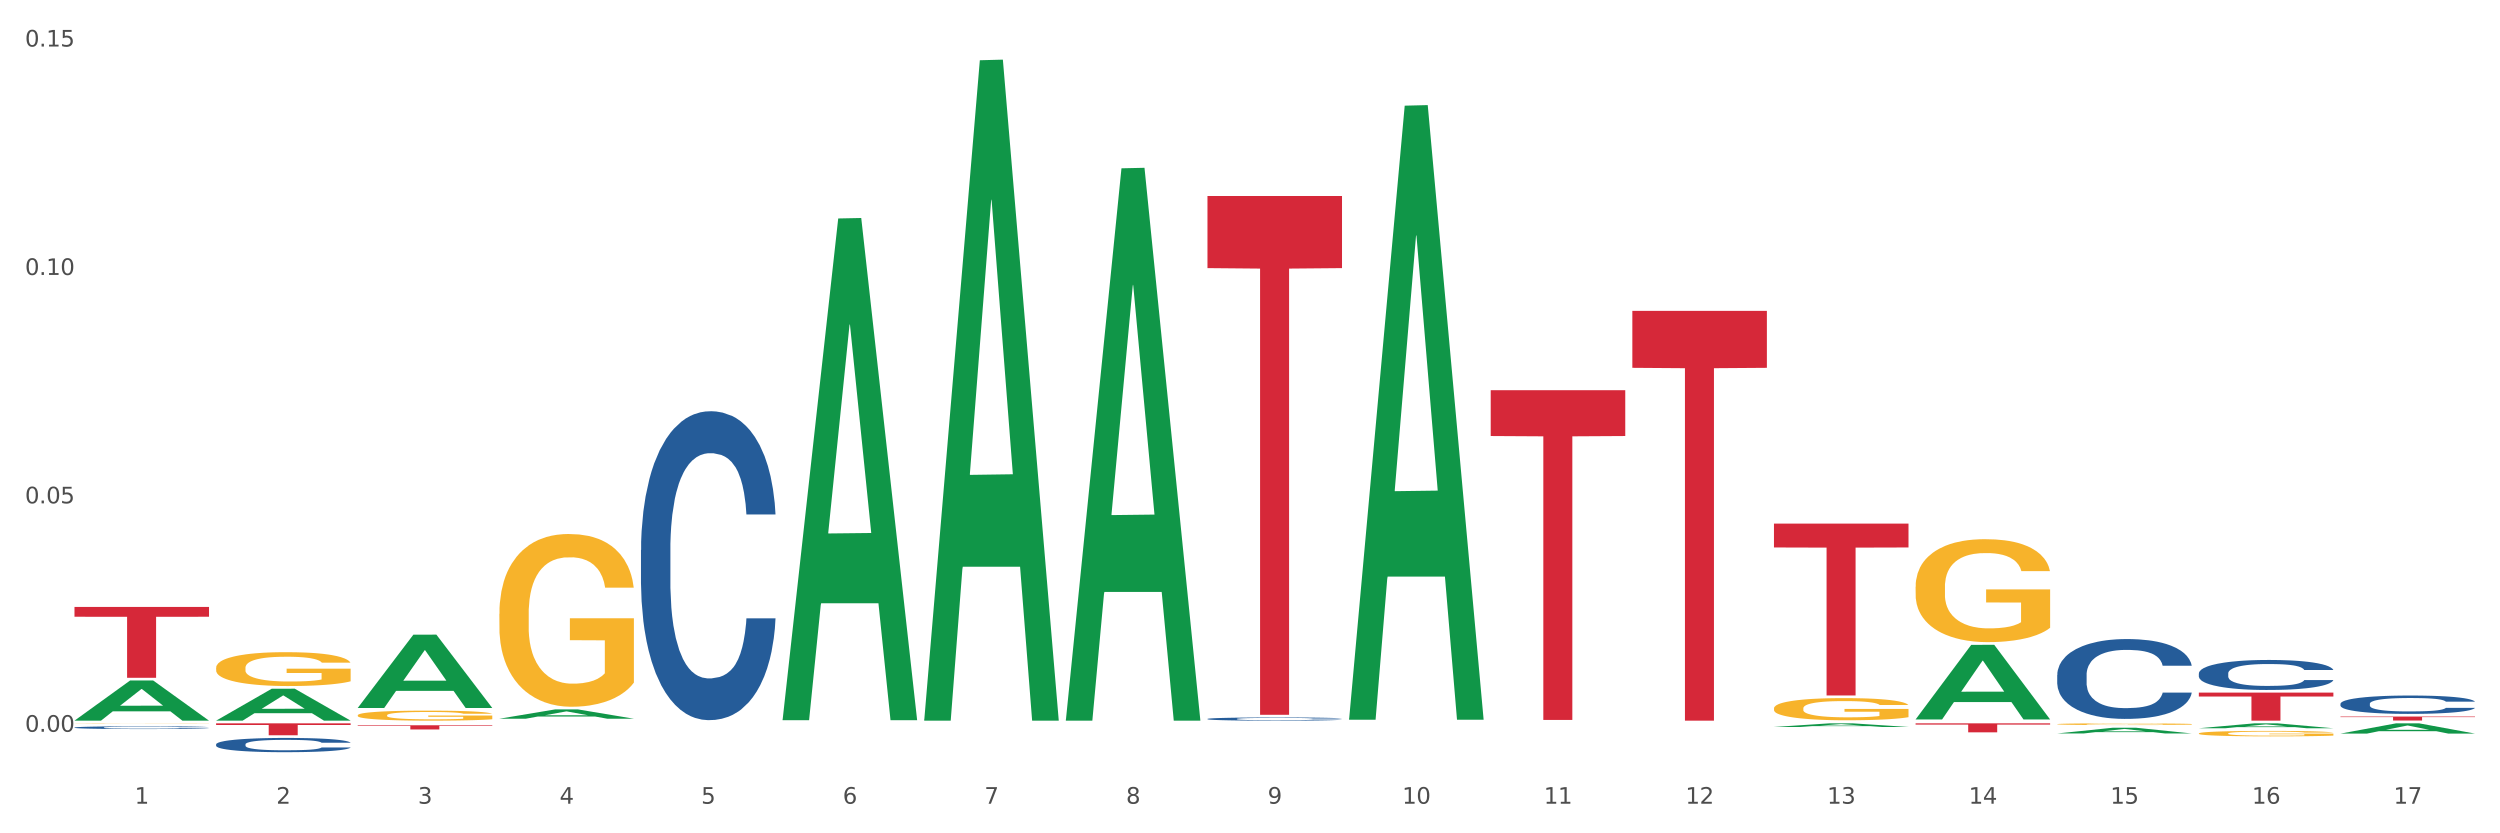<?xml version="1.0" encoding="utf-8" standalone="no"?>
<!DOCTYPE svg PUBLIC "-//W3C//DTD SVG 1.1//EN"
  "http://www.w3.org/Graphics/SVG/1.1/DTD/svg11.dtd">
<svg xmlns:xlink="http://www.w3.org/1999/xlink" width="1080pt" height="360pt" viewBox="0 0 1080 360" xmlns="http://www.w3.org/2000/svg" version="1.1">
 <rect x="0" y="0" width="1080" height="360" fill="#333333" stroke="none"/>
 <defs>
  <style type="text/css">*{stroke-linejoin: round; stroke-linecap: butt}</style>
 </defs>
 <g id="figure_1">
  <g id="patch_1">
   <path d="M 0 360 
L 1080 360 
L 1080 0 
L 0 0 
z
" style="fill: #ffffff; stroke: #ffffff; stroke-linejoin: miter"/>
  </g>
  <g id="axes_1">
   <g id="matplotlib.axis_1">
    <g id="xtick_1">
     <g id="text_1">
      <!-- 1 -->
      <g style="fill: #4d4d4d" transform="translate(58.182 347.204) scale(0.096 -0.096)">
       <defs>
        <path id="DejaVuSans-31" d="M 794 531 
L 1825 531 
L 1825 4091 
L 703 3866 
L 703 4441 
L 1819 4666 
L 2450 4666 
L 2450 531 
L 3481 531 
L 3481 0 
L 794 0 
L 794 531 
z
" transform="scale(0.016)"/>
       </defs>
       <use xlink:href="#DejaVuSans-31"/>
      </g>
     </g>
    </g>
    <g id="xtick_2">
     <g id="text_2">
      <!-- 2 -->
      <g style="fill: #4d4d4d" transform="translate(119.364 347.204) scale(0.096 -0.096)">
       <defs>
        <path id="DejaVuSans-32" d="M 1228 531 
L 3431 531 
L 3431 0 
L 469 0 
L 469 531 
Q 828 903 1448 1529 
Q 2069 2156 2228 2338 
Q 2531 2678 2651 2914 
Q 2772 3150 2772 3378 
Q 2772 3750 2511 3984 
Q 2250 4219 1831 4219 
Q 1534 4219 1204 4116 
Q 875 4013 500 3803 
L 500 4441 
Q 881 4594 1212 4672 
Q 1544 4750 1819 4750 
Q 2544 4750 2975 4387 
Q 3406 4025 3406 3419 
Q 3406 3131 3298 2873 
Q 3191 2616 2906 2266 
Q 2828 2175 2409 1742 
Q 1991 1309 1228 531 
z
" transform="scale(0.016)"/>
       </defs>
       <use xlink:href="#DejaVuSans-32"/>
      </g>
     </g>
    </g>
    <g id="xtick_3">
     <g id="text_3">
      <!-- 3 -->
      <g style="fill: #4d4d4d" transform="translate(180.545 347.204) scale(0.096 -0.096)">
       <defs>
        <path id="DejaVuSans-33" d="M 2597 2516 
Q 3050 2419 3304 2112 
Q 3559 1806 3559 1356 
Q 3559 666 3084 287 
Q 2609 -91 1734 -91 
Q 1441 -91 1130 -33 
Q 819 25 488 141 
L 488 750 
Q 750 597 1062 519 
Q 1375 441 1716 441 
Q 2309 441 2620 675 
Q 2931 909 2931 1356 
Q 2931 1769 2642 2001 
Q 2353 2234 1838 2234 
L 1294 2234 
L 1294 2753 
L 1863 2753 
Q 2328 2753 2575 2939 
Q 2822 3125 2822 3475 
Q 2822 3834 2567 4026 
Q 2313 4219 1838 4219 
Q 1578 4219 1281 4162 
Q 984 4106 628 3988 
L 628 4550 
Q 988 4650 1302 4700 
Q 1616 4750 1894 4750 
Q 2613 4750 3031 4423 
Q 3450 4097 3450 3541 
Q 3450 3153 3228 2886 
Q 3006 2619 2597 2516 
z
" transform="scale(0.016)"/>
       </defs>
       <use xlink:href="#DejaVuSans-33"/>
      </g>
     </g>
    </g>
    <g id="xtick_4">
     <g id="text_4">
      <!-- 4 -->
      <g style="fill: #4d4d4d" transform="translate(241.726 347.204) scale(0.096 -0.096)">
       <defs>
        <path id="DejaVuSans-34" d="M 2419 4116 
L 825 1625 
L 2419 1625 
L 2419 4116 
z
M 2253 4666 
L 3047 4666 
L 3047 1625 
L 3713 1625 
L 3713 1100 
L 3047 1100 
L 3047 0 
L 2419 0 
L 2419 1100 
L 313 1100 
L 313 1709 
L 2253 4666 
z
" transform="scale(0.016)"/>
       </defs>
       <use xlink:href="#DejaVuSans-34"/>
      </g>
     </g>
    </g>
    <g id="xtick_5">
     <g id="text_5">
      <!-- 5 -->
      <g style="fill: #4d4d4d" transform="translate(302.908 347.204) scale(0.096 -0.096)">
       <defs>
        <path id="DejaVuSans-35" d="M 691 4666 
L 3169 4666 
L 3169 4134 
L 1269 4134 
L 1269 2991 
Q 1406 3038 1543 3061 
Q 1681 3084 1819 3084 
Q 2600 3084 3056 2656 
Q 3513 2228 3513 1497 
Q 3513 744 3044 326 
Q 2575 -91 1722 -91 
Q 1428 -91 1123 -41 
Q 819 9 494 109 
L 494 744 
Q 775 591 1075 516 
Q 1375 441 1709 441 
Q 2250 441 2565 725 
Q 2881 1009 2881 1497 
Q 2881 1984 2565 2268 
Q 2250 2553 1709 2553 
Q 1456 2553 1204 2497 
Q 953 2441 691 2322 
L 691 4666 
z
" transform="scale(0.016)"/>
       </defs>
       <use xlink:href="#DejaVuSans-35"/>
      </g>
     </g>
    </g>
    <g id="xtick_6">
     <g id="text_6">
      <!-- 6 -->
      <g style="fill: #4d4d4d" transform="translate(364.089 347.204) scale(0.096 -0.096)">
       <defs>
        <path id="DejaVuSans-36" d="M 2113 2584 
Q 1688 2584 1439 2293 
Q 1191 2003 1191 1497 
Q 1191 994 1439 701 
Q 1688 409 2113 409 
Q 2538 409 2786 701 
Q 3034 994 3034 1497 
Q 3034 2003 2786 2293 
Q 2538 2584 2113 2584 
z
M 3366 4563 
L 3366 3988 
Q 3128 4100 2886 4159 
Q 2644 4219 2406 4219 
Q 1781 4219 1451 3797 
Q 1122 3375 1075 2522 
Q 1259 2794 1537 2939 
Q 1816 3084 2150 3084 
Q 2853 3084 3261 2657 
Q 3669 2231 3669 1497 
Q 3669 778 3244 343 
Q 2819 -91 2113 -91 
Q 1303 -91 875 529 
Q 447 1150 447 2328 
Q 447 3434 972 4092 
Q 1497 4750 2381 4750 
Q 2619 4750 2861 4703 
Q 3103 4656 3366 4563 
z
" transform="scale(0.016)"/>
       </defs>
       <use xlink:href="#DejaVuSans-36"/>
      </g>
     </g>
    </g>
    <g id="xtick_7">
     <g id="text_7">
      <!-- 7 -->
      <g style="fill: #4d4d4d" transform="translate(425.271 347.204) scale(0.096 -0.096)">
       <defs>
        <path id="DejaVuSans-37" d="M 525 4666 
L 3525 4666 
L 3525 4397 
L 1831 0 
L 1172 0 
L 2766 4134 
L 525 4134 
L 525 4666 
z
" transform="scale(0.016)"/>
       </defs>
       <use xlink:href="#DejaVuSans-37"/>
      </g>
     </g>
    </g>
    <g id="xtick_8">
     <g id="text_8">
      <!-- 8 -->
      <g style="fill: #4d4d4d" transform="translate(486.452 347.204) scale(0.096 -0.096)">
       <defs>
        <path id="DejaVuSans-38" d="M 2034 2216 
Q 1584 2216 1326 1975 
Q 1069 1734 1069 1313 
Q 1069 891 1326 650 
Q 1584 409 2034 409 
Q 2484 409 2743 651 
Q 3003 894 3003 1313 
Q 3003 1734 2745 1975 
Q 2488 2216 2034 2216 
z
M 1403 2484 
Q 997 2584 770 2862 
Q 544 3141 544 3541 
Q 544 4100 942 4425 
Q 1341 4750 2034 4750 
Q 2731 4750 3128 4425 
Q 3525 4100 3525 3541 
Q 3525 3141 3298 2862 
Q 3072 2584 2669 2484 
Q 3125 2378 3379 2068 
Q 3634 1759 3634 1313 
Q 3634 634 3220 271 
Q 2806 -91 2034 -91 
Q 1263 -91 848 271 
Q 434 634 434 1313 
Q 434 1759 690 2068 
Q 947 2378 1403 2484 
z
M 1172 3481 
Q 1172 3119 1398 2916 
Q 1625 2713 2034 2713 
Q 2441 2713 2670 2916 
Q 2900 3119 2900 3481 
Q 2900 3844 2670 4047 
Q 2441 4250 2034 4250 
Q 1625 4250 1398 4047 
Q 1172 3844 1172 3481 
z
" transform="scale(0.016)"/>
       </defs>
       <use xlink:href="#DejaVuSans-38"/>
      </g>
     </g>
    </g>
    <g id="xtick_9">
     <g id="text_9">
      <!-- 9 -->
      <g style="fill: #4d4d4d" transform="translate(547.634 347.204) scale(0.096 -0.096)">
       <defs>
        <path id="DejaVuSans-39" d="M 703 97 
L 703 672 
Q 941 559 1184 500 
Q 1428 441 1663 441 
Q 2288 441 2617 861 
Q 2947 1281 2994 2138 
Q 2813 1869 2534 1725 
Q 2256 1581 1919 1581 
Q 1219 1581 811 2004 
Q 403 2428 403 3163 
Q 403 3881 828 4315 
Q 1253 4750 1959 4750 
Q 2769 4750 3195 4129 
Q 3622 3509 3622 2328 
Q 3622 1225 3098 567 
Q 2575 -91 1691 -91 
Q 1453 -91 1209 -44 
Q 966 3 703 97 
z
M 1959 2075 
Q 2384 2075 2632 2365 
Q 2881 2656 2881 3163 
Q 2881 3666 2632 3958 
Q 2384 4250 1959 4250 
Q 1534 4250 1286 3958 
Q 1038 3666 1038 3163 
Q 1038 2656 1286 2365 
Q 1534 2075 1959 2075 
z
" transform="scale(0.016)"/>
       </defs>
       <use xlink:href="#DejaVuSans-39"/>
      </g>
     </g>
    </g>
    <g id="xtick_10">
     <g id="text_10">
      <!-- 10 -->
      <g style="fill: #4d4d4d" transform="translate(605.761 347.204) scale(0.096 -0.096)">
       <defs>
        <path id="DejaVuSans-30" d="M 2034 4250 
Q 1547 4250 1301 3770 
Q 1056 3291 1056 2328 
Q 1056 1369 1301 889 
Q 1547 409 2034 409 
Q 2525 409 2770 889 
Q 3016 1369 3016 2328 
Q 3016 3291 2770 3770 
Q 2525 4250 2034 4250 
z
M 2034 4750 
Q 2819 4750 3233 4129 
Q 3647 3509 3647 2328 
Q 3647 1150 3233 529 
Q 2819 -91 2034 -91 
Q 1250 -91 836 529 
Q 422 1150 422 2328 
Q 422 3509 836 4129 
Q 1250 4750 2034 4750 
z
" transform="scale(0.016)"/>
       </defs>
       <use xlink:href="#DejaVuSans-31"/>
       <use xlink:href="#DejaVuSans-30" transform="translate(63.623 0)"/>
      </g>
     </g>
    </g>
    <g id="xtick_11">
     <g id="text_11">
      <!-- 11 -->
      <g style="fill: #4d4d4d" transform="translate(666.942 347.204) scale(0.096 -0.096)">
       <use xlink:href="#DejaVuSans-31"/>
       <use xlink:href="#DejaVuSans-31" transform="translate(63.623 0)"/>
      </g>
     </g>
    </g>
    <g id="xtick_12">
     <g id="text_12">
      <!-- 12 -->
      <g style="fill: #4d4d4d" transform="translate(728.124 347.204) scale(0.096 -0.096)">
       <use xlink:href="#DejaVuSans-31"/>
       <use xlink:href="#DejaVuSans-32" transform="translate(63.623 0)"/>
      </g>
     </g>
    </g>
    <g id="xtick_13">
     <g id="text_13">
      <!-- 13 -->
      <g style="fill: #4d4d4d" transform="translate(789.305 347.204) scale(0.096 -0.096)">
       <use xlink:href="#DejaVuSans-31"/>
       <use xlink:href="#DejaVuSans-33" transform="translate(63.623 0)"/>
      </g>
     </g>
    </g>
    <g id="xtick_14">
     <g id="text_14">
      <!-- 14 -->
      <g style="fill: #4d4d4d" transform="translate(850.487 347.204) scale(0.096 -0.096)">
       <use xlink:href="#DejaVuSans-31"/>
       <use xlink:href="#DejaVuSans-34" transform="translate(63.623 0)"/>
      </g>
     </g>
    </g>
    <g id="xtick_15">
     <g id="text_15">
      <!-- 15 -->
      <g style="fill: #4d4d4d" transform="translate(911.668 347.204) scale(0.096 -0.096)">
       <use xlink:href="#DejaVuSans-31"/>
       <use xlink:href="#DejaVuSans-35" transform="translate(63.623 0)"/>
      </g>
     </g>
    </g>
    <g id="xtick_16">
     <g id="text_16">
      <!-- 16 -->
      <g style="fill: #4d4d4d" transform="translate(972.849 347.204) scale(0.096 -0.096)">
       <use xlink:href="#DejaVuSans-31"/>
       <use xlink:href="#DejaVuSans-36" transform="translate(63.623 0)"/>
      </g>
     </g>
    </g>
    <g id="xtick_17">
     <g id="text_17">
      <!-- 17 -->
      <g style="fill: #4d4d4d" transform="translate(1034.031 347.204) scale(0.096 -0.096)">
       <use xlink:href="#DejaVuSans-31"/>
       <use xlink:href="#DejaVuSans-37" transform="translate(63.623 0)"/>
      </g>
     </g>
    </g>
    <g id="xtick_18"/>
    <g id="xtick_19"/>
    <g id="xtick_20"/>
    <g id="xtick_21"/>
    <g id="xtick_22"/>
    <g id="xtick_23"/>
    <g id="xtick_24"/>
    <g id="xtick_25"/>
    <g id="xtick_26"/>
    <g id="xtick_27"/>
    <g id="xtick_28"/>
    <g id="xtick_29"/>
    <g id="xtick_30"/>
    <g id="xtick_31"/>
    <g id="xtick_32"/>
    <g id="xtick_33"/>
   </g>
   <g id="matplotlib.axis_2">
    <g id="ytick_1">
     <g id="text_18">
      <!-- 0.00 -->
      <g style="fill: #4d4d4d" transform="translate(10.8 316.125) scale(0.096 -0.096)">
       <defs>
        <path id="DejaVuSans-2e" d="M 684 794 
L 1344 794 
L 1344 0 
L 684 0 
L 684 794 
z
" transform="scale(0.016)"/>
       </defs>
       <use xlink:href="#DejaVuSans-30"/>
       <use xlink:href="#DejaVuSans-2e" transform="translate(63.623 0)"/>
       <use xlink:href="#DejaVuSans-30" transform="translate(95.41 0)"/>
       <use xlink:href="#DejaVuSans-30" transform="translate(159.033 0)"/>
      </g>
     </g>
    </g>
    <g id="ytick_2">
     <g id="text_19">
      <!-- 0.05 -->
      <g style="fill: #4d4d4d" transform="translate(10.8 217.453) scale(0.096 -0.096)">
       <use xlink:href="#DejaVuSans-30"/>
       <use xlink:href="#DejaVuSans-2e" transform="translate(63.623 0)"/>
       <use xlink:href="#DejaVuSans-30" transform="translate(95.41 0)"/>
       <use xlink:href="#DejaVuSans-35" transform="translate(159.033 0)"/>
      </g>
     </g>
    </g>
    <g id="ytick_3">
     <g id="text_20">
      <!-- 0.10 -->
      <g style="fill: #4d4d4d" transform="translate(10.8 118.782) scale(0.096 -0.096)">
       <use xlink:href="#DejaVuSans-30"/>
       <use xlink:href="#DejaVuSans-2e" transform="translate(63.623 0)"/>
       <use xlink:href="#DejaVuSans-31" transform="translate(95.41 0)"/>
       <use xlink:href="#DejaVuSans-30" transform="translate(159.033 0)"/>
      </g>
     </g>
    </g>
    <g id="ytick_4">
     <g id="text_21">
      <!-- 0.15 -->
      <g style="fill: #4d4d4d" transform="translate(10.8 20.11) scale(0.096 -0.096)">
       <use xlink:href="#DejaVuSans-30"/>
       <use xlink:href="#DejaVuSans-2e" transform="translate(63.623 0)"/>
       <use xlink:href="#DejaVuSans-31" transform="translate(95.41 0)"/>
       <use xlink:href="#DejaVuSans-35" transform="translate(159.033 0)"/>
      </g>
     </g>
    </g>
    <g id="ytick_5"/>
    <g id="ytick_6"/>
    <g id="ytick_7"/>
   </g>
   <g id="PolyCollection_1">
    <path d="M 32.175 311.298 
L 32.235 311.282 
L 56.203 293.971 
L 66.15 293.954 
L 90.297 311.331 
L 78.793 311.331 
L 73.58 307.284 
L 48.833 307.284 
L 48.653 307.35 
L 43.62 311.331 
L 32.175 311.331 
L 32.175 311.298 
L 51.949 304.87 
L 70.464 304.853 
L 61.296 297.658 
L 61.176 297.625 
L 61.056 297.674 
L 51.889 304.853 
L 51.949 304.87 
L 32.175 311.298 
z
" clip-path="url(#pf893e1f2df)" style="fill: #109648"/>
    <path d="M 215.719 310.478 
L 215.779 310.474 
L 239.747 306.473 
L 249.694 306.469 
L 273.842 310.485 
L 262.337 310.485 
L 257.124 309.55 
L 232.377 309.55 
L 232.197 309.565 
L 227.164 310.485 
L 215.719 310.485 
L 215.719 310.478 
L 235.493 308.992 
L 254.008 308.988 
L 244.84 307.325 
L 244.72 307.318 
L 244.601 307.329 
L 235.433 308.988 
L 235.493 308.992 
L 215.719 310.478 
z
" clip-path="url(#pf893e1f2df)" style="fill: #109648"/>
    <path d="M 399.263 310.795 
L 399.323 310.526 
L 423.291 26.028 
L 433.238 25.759 
L 457.386 311.331 
L 445.881 311.331 
L 440.668 244.832 
L 415.921 244.832 
L 415.741 245.904 
L 410.708 311.331 
L 399.263 311.331 
L 399.263 310.795 
L 419.037 205.147 
L 437.552 204.878 
L 428.385 86.628 
L 428.265 86.091 
L 428.145 86.896 
L 418.977 204.878 
L 419.037 205.147 
L 399.263 310.795 
z
" clip-path="url(#pf893e1f2df)" style="fill: #109648"/>
    <path d="M 338.082 310.718 
L 338.142 310.515 
L 362.11 94.376 
L 372.057 94.173 
L 396.204 311.126 
L 384.7 311.126 
L 379.487 260.605 
L 354.74 260.605 
L 354.56 261.42 
L 349.527 311.126 
L 338.082 311.126 
L 338.082 310.718 
L 357.856 230.456 
L 376.371 230.252 
L 367.203 140.415 
L 367.083 140.008 
L 366.963 140.619 
L 357.796 230.252 
L 357.856 230.456 
L 338.082 310.718 
z
" clip-path="url(#pf893e1f2df)" style="fill: #109648"/>
    <path d="M 460.445 310.882 
L 460.505 310.658 
L 484.473 72.71 
L 494.42 72.485 
L 518.567 311.331 
L 507.063 311.331 
L 501.85 255.712 
L 477.103 255.712 
L 476.923 256.609 
L 471.89 311.331 
L 460.445 311.331 
L 460.445 310.882 
L 480.218 222.521 
L 498.734 222.296 
L 489.566 123.394 
L 489.446 122.946 
L 489.326 123.619 
L 480.159 222.296 
L 480.218 222.521 
L 460.445 310.882 
z
" clip-path="url(#pf893e1f2df)" style="fill: #109648"/>
    <path d="M 582.808 310.419 
L 582.868 310.169 
L 606.836 45.65 
L 616.782 45.4 
L 640.93 310.917 
L 629.425 310.917 
L 624.212 249.088 
L 599.465 249.088 
L 599.286 250.085 
L 594.252 310.917 
L 582.808 310.917 
L 582.808 310.419 
L 602.581 212.19 
L 621.097 211.941 
L 611.929 101.994 
L 611.809 101.496 
L 611.689 102.243 
L 602.521 211.941 
L 602.581 212.19 
L 582.808 310.419 
z
" clip-path="url(#pf893e1f2df)" style="fill: #109648"/>
    <path d="M 827.533 310.753 
L 827.593 310.723 
L 851.561 278.582 
L 861.508 278.552 
L 885.656 310.814 
L 874.151 310.814 
L 868.938 303.301 
L 844.191 303.301 
L 844.011 303.422 
L 838.978 310.814 
L 827.533 310.814 
L 827.533 310.753 
L 847.307 298.818 
L 865.822 298.788 
L 856.654 285.428 
L 856.535 285.368 
L 856.415 285.459 
L 847.247 298.788 
L 847.307 298.818 
L 827.533 310.753 
z
" clip-path="url(#pf893e1f2df)" style="fill: #109648"/>
    <path d="M 766.352 314.049 
L 766.412 314.048 
L 790.38 312.479 
L 800.327 312.478 
L 824.474 314.052 
L 812.97 314.052 
L 807.757 313.686 
L 783.01 313.686 
L 782.83 313.692 
L 777.797 314.052 
L 766.352 314.052 
L 766.352 314.049 
L 786.126 313.467 
L 804.641 313.465 
L 795.473 312.813 
L 795.353 312.81 
L 795.233 312.815 
L 786.066 313.465 
L 786.126 313.467 
L 766.352 314.049 
z
" clip-path="url(#pf893e1f2df)" style="fill: #109648"/>
    <path d="M 888.715 316.853 
L 888.775 316.851 
L 912.743 314.38 
L 922.689 314.377 
L 946.837 316.858 
L 935.333 316.858 
L 930.12 316.28 
L 905.373 316.28 
L 905.193 316.289 
L 900.16 316.858 
L 888.715 316.858 
L 888.715 316.853 
L 908.488 315.935 
L 927.004 315.933 
L 917.836 314.906 
L 917.716 314.901 
L 917.596 314.908 
L 908.428 315.933 
L 908.488 315.935 
L 888.715 316.853 
z
" clip-path="url(#pf893e1f2df)" style="fill: #109648"/>
    <path d="M 1011.078 316.907 
L 1011.138 316.903 
L 1035.106 312.482 
L 1045.052 312.478 
L 1069.2 316.916 
L 1057.695 316.916 
L 1052.482 315.882 
L 1027.735 315.882 
L 1027.556 315.899 
L 1022.522 316.916 
L 1011.078 316.916 
L 1011.078 316.907 
L 1030.851 315.265 
L 1049.366 315.261 
L 1040.199 313.424 
L 1040.079 313.415 
L 1039.959 313.428 
L 1030.791 315.261 
L 1030.851 315.265 
L 1011.078 316.907 
z
" clip-path="url(#pf893e1f2df)" style="fill: #109648"/>
    <path d="M 949.896 314.604 
L 949.956 314.602 
L 973.924 312.48 
L 983.871 312.478 
L 1008.019 314.608 
L 996.514 314.608 
L 991.301 314.112 
L 966.554 314.112 
L 966.374 314.12 
L 961.341 314.608 
L 949.896 314.608 
L 949.896 314.604 
L 969.67 313.816 
L 988.185 313.814 
L 979.017 312.932 
L 978.897 312.928 
L 978.778 312.934 
L 969.61 313.814 
L 969.67 313.816 
L 949.896 314.604 
z
" clip-path="url(#pf893e1f2df)" style="fill: #109648"/>
    <path d="M 643.989 168.566 
L 702.112 168.566 
L 702.112 188.361 
L 679.248 188.495 
L 679.248 311.008 
L 666.715 311.008 
L 666.715 188.495 
L 643.989 188.361 
L 643.989 168.7 
L 643.989 168.566 
z
" clip-path="url(#pf893e1f2df)" style="fill: #d62839"/>
    <path d="M 521.626 84.678 
L 579.749 84.678 
L 579.749 115.823 
L 556.885 116.033 
L 556.885 308.791 
L 544.352 308.791 
L 544.352 116.033 
L 521.626 115.823 
L 521.626 84.889 
L 521.626 84.678 
z
" clip-path="url(#pf893e1f2df)" style="fill: #d62839"/>
    <path d="M 154.538 313.311 
L 212.66 313.311 
L 212.66 313.562 
L 189.797 313.564 
L 189.797 315.121 
L 177.263 315.121 
L 177.263 313.564 
L 154.538 313.562 
L 154.538 313.312 
L 154.538 313.311 
z
" clip-path="url(#pf893e1f2df)" style="fill: #d62839"/>
    <path d="M 93.356 311.305 
L 93.416 311.292 
L 117.384 297.53 
L 127.331 297.517 
L 151.479 311.331 
L 139.974 311.331 
L 134.761 308.114 
L 110.014 308.114 
L 109.834 308.166 
L 104.801 311.331 
L 93.356 311.331 
L 93.356 311.305 
L 113.13 306.194 
L 131.645 306.181 
L 122.478 300.461 
L 122.358 300.435 
L 122.238 300.474 
L 113.07 306.181 
L 113.13 306.194 
L 93.356 311.305 
z
" clip-path="url(#pf893e1f2df)" style="fill: #109648"/>
    <path d="M 154.538 305.788 
L 154.598 305.759 
L 178.566 274.186 
L 188.512 274.156 
L 212.66 305.848 
L 201.156 305.848 
L 195.943 298.468 
L 171.196 298.468 
L 171.016 298.587 
L 165.983 305.848 
L 154.538 305.848 
L 154.538 305.788 
L 174.311 294.064 
L 192.827 294.034 
L 183.659 280.911 
L 183.539 280.852 
L 183.419 280.941 
L 174.251 294.034 
L 174.311 294.064 
L 154.538 305.788 
z
" clip-path="url(#pf893e1f2df)" style="fill: #109648"/>
    <path d="M 93.356 321.556 
L 93.425 321.55 
L 93.425 321.393 
L 93.631 321.179 
L 94.387 320.785 
L 95.349 320.487 
L 96.998 320.138 
L 97.891 319.992 
L 99.059 319.828 
L 101.463 319.564 
L 104.211 319.339 
L 106.135 319.215 
L 107.578 319.136 
L 110.807 318.995 
L 112.662 318.934 
L 114.585 318.883 
L 116.234 318.849 
L 118.982 318.81 
L 121.181 318.793 
L 123.723 318.787 
L 125.853 318.793 
L 128.67 318.815 
L 132.792 318.883 
L 134.372 318.922 
L 136.502 318.99 
L 138.7 319.08 
L 140.486 319.17 
L 142.547 319.299 
L 144.677 319.468 
L 146.738 319.682 
L 148.181 319.879 
L 149.349 320.087 
L 150.38 320.34 
L 151.135 320.616 
L 151.479 320.847 
L 138.906 320.847 
L 138.563 320.639 
L 137.876 320.414 
L 137.189 320.262 
L 136.433 320.138 
L 135.265 319.997 
L 134.234 319.907 
L 132.517 319.8 
L 130.937 319.733 
L 129.631 319.693 
L 128.051 319.66 
L 124.685 319.626 
L 122.28 319.626 
L 120.769 319.637 
L 118.914 319.665 
L 117.334 319.705 
L 115.479 319.772 
L 114.036 319.845 
L 112.593 319.941 
L 111.769 320.008 
L 110.532 320.132 
L 109.708 320.234 
L 108.608 320.408 
L 107.99 320.532 
L 106.891 320.853 
L 106.41 321.089 
L 106.204 321.252 
L 106.066 321.432 
L 106.066 322.31 
L 106.479 322.704 
L 106.822 322.873 
L 107.372 323.064 
L 108.402 323.312 
L 109.914 323.554 
L 111.494 323.728 
L 112.799 323.835 
L 114.036 323.914 
L 115.273 323.976 
L 116.784 324.032 
L 118.021 324.066 
L 119.876 324.1 
L 122.074 324.117 
L 123.792 324.117 
L 127.295 324.088 
L 128.876 324.06 
L 130.387 324.021 
L 132.036 323.959 
L 133.341 323.892 
L 134.097 323.841 
L 135.334 323.734 
L 136.296 323.621 
L 137.12 323.492 
L 137.67 323.379 
L 138.288 323.211 
L 138.769 323.019 
L 138.906 322.918 
L 151.479 322.918 
L 151.204 323.121 
L 150.723 323.317 
L 149.761 323.582 
L 149.005 323.734 
L 147.838 323.92 
L 146.601 324.077 
L 144.883 324.252 
L 143.303 324.381 
L 141.654 324.494 
L 139.868 324.595 
L 136.639 324.736 
L 135.471 324.775 
L 132.998 324.843 
L 131.074 324.882 
L 128.257 324.921 
L 125.372 324.944 
L 122.349 324.95 
L 119.669 324.938 
L 116.715 324.904 
L 114.86 324.871 
L 112.799 324.82 
L 110.395 324.741 
L 108.127 324.646 
L 105.998 324.533 
L 104.005 324.404 
L 102.15 324.257 
L 99.746 324.015 
L 97.959 323.779 
L 96.654 323.559 
L 95.761 323.374 
L 94.868 323.137 
L 94.387 322.974 
L 93.631 322.58 
L 93.356 322.214 
L 93.356 321.556 
z
" clip-path="url(#pf893e1f2df)" style="fill: #255c99"/>
    <path d="M 32.175 314.29 
L 32.244 314.289 
L 32.244 314.259 
L 32.45 314.217 
L 33.206 314.14 
L 34.167 314.082 
L 35.816 314.015 
L 36.709 313.986 
L 37.877 313.954 
L 40.282 313.903 
L 43.03 313.859 
L 44.954 313.835 
L 46.396 313.82 
L 49.625 313.792 
L 51.48 313.78 
L 53.404 313.771 
L 55.053 313.764 
L 57.801 313.756 
L 60 313.753 
L 62.542 313.752 
L 64.671 313.753 
L 67.488 313.757 
L 71.61 313.771 
L 73.19 313.778 
L 75.32 313.791 
L 77.519 313.809 
L 79.305 313.826 
L 81.366 313.852 
L 83.496 313.884 
L 85.557 313.926 
L 87 313.964 
L 88.168 314.005 
L 89.198 314.054 
L 89.954 314.108 
L 90.297 314.153 
L 77.725 314.153 
L 77.381 314.112 
L 76.694 314.068 
L 76.007 314.039 
L 75.251 314.015 
L 74.084 313.987 
L 73.053 313.97 
L 71.335 313.949 
L 69.755 313.936 
L 68.45 313.928 
L 66.87 313.922 
L 63.503 313.915 
L 61.099 313.915 
L 59.587 313.917 
L 57.732 313.923 
L 56.152 313.93 
L 54.297 313.943 
L 52.854 313.958 
L 51.412 313.976 
L 50.587 313.989 
L 49.351 314.014 
L 48.526 314.033 
L 47.427 314.067 
L 46.809 314.091 
L 45.709 314.154 
L 45.228 314.2 
L 45.022 314.231 
L 44.885 314.266 
L 44.885 314.437 
L 45.297 314.514 
L 45.641 314.547 
L 46.19 314.584 
L 47.221 314.632 
L 48.732 314.679 
L 50.312 314.713 
L 51.618 314.734 
L 52.854 314.749 
L 54.091 314.761 
L 55.603 314.772 
L 56.839 314.779 
L 58.694 314.785 
L 60.893 314.788 
L 62.61 314.788 
L 66.114 314.783 
L 67.694 314.778 
L 69.206 314.77 
L 70.855 314.758 
L 72.16 314.745 
L 72.916 314.735 
L 74.152 314.714 
L 75.114 314.692 
L 75.939 314.667 
L 76.488 314.645 
L 77.106 314.612 
L 77.587 314.575 
L 77.725 314.555 
L 90.297 314.555 
L 90.023 314.595 
L 89.542 314.633 
L 88.58 314.685 
L 87.824 314.714 
L 86.656 314.75 
L 85.419 314.781 
L 83.702 314.815 
L 82.122 314.84 
L 80.473 314.862 
L 78.687 314.882 
L 75.458 314.909 
L 74.29 314.917 
L 71.816 314.93 
L 69.893 314.937 
L 67.076 314.945 
L 64.19 314.949 
L 61.167 314.95 
L 58.488 314.948 
L 55.534 314.942 
L 53.679 314.935 
L 51.618 314.925 
L 49.213 314.91 
L 46.946 314.891 
L 44.816 314.869 
L 42.824 314.844 
L 40.969 314.816 
L 38.564 314.769 
L 36.778 314.723 
L 35.473 314.68 
L 34.58 314.644 
L 33.686 314.598 
L 33.206 314.566 
L 32.45 314.49 
L 32.175 314.419 
L 32.175 314.29 
z
" clip-path="url(#pf893e1f2df)" style="fill: #255c99"/>
    <path d="M 705.171 134.296 
L 763.293 134.296 
L 763.293 158.898 
L 740.43 159.064 
L 740.43 311.331 
L 727.896 311.331 
L 727.896 159.064 
L 705.171 158.898 
L 705.171 134.462 
L 705.171 134.296 
z
" clip-path="url(#pf893e1f2df)" style="fill: #d62839"/>
    <path d="M 32.175 262.181 
L 90.297 262.181 
L 90.297 266.437 
L 67.434 266.465 
L 67.434 292.807 
L 54.901 292.807 
L 54.901 266.465 
L 32.175 266.437 
L 32.175 262.209 
L 32.175 262.181 
z
" clip-path="url(#pf893e1f2df)" style="fill: #d62839"/>
    <path d="M 93.356 312.478 
L 151.479 312.478 
L 151.479 313.195 
L 128.615 313.2 
L 128.615 317.64 
L 116.082 317.64 
L 116.082 313.2 
L 93.356 313.195 
L 93.356 312.483 
L 93.356 312.478 
z
" clip-path="url(#pf893e1f2df)" style="fill: #d62839"/>
    <path d="M 827.533 253.481 
L 827.602 253.44 
L 827.602 251.978 
L 827.739 250.718 
L 828.425 247.672 
L 829.455 245.154 
L 830.21 243.813 
L 830.964 242.717 
L 831.857 241.62 
L 832.954 240.483 
L 834.945 238.817 
L 836.18 237.964 
L 837.689 237.071 
L 840.434 235.771 
L 842.424 235.04 
L 844.483 234.43 
L 847.845 233.699 
L 850.041 233.374 
L 852.374 233.131 
L 855.188 232.968 
L 857.315 232.927 
L 861.981 233.049 
L 865.961 233.415 
L 867.883 233.699 
L 870.353 234.187 
L 871.657 234.512 
L 873.784 235.161 
L 875.98 236.014 
L 877.49 236.746 
L 879.754 238.127 
L 881.47 239.508 
L 883.048 241.214 
L 883.872 242.392 
L 884.489 243.488 
L 885.038 244.747 
L 885.587 246.738 
L 873.235 246.738 
L 872.755 245.316 
L 872 243.976 
L 870.902 242.676 
L 869.941 241.864 
L 868.295 240.848 
L 866.785 240.198 
L 865.207 239.711 
L 863.285 239.305 
L 861.775 239.101 
L 859.648 238.939 
L 855.462 238.98 
L 852.649 239.305 
L 850.727 239.711 
L 849.492 240.076 
L 848.394 240.483 
L 847.159 241.051 
L 845.718 241.904 
L 844.689 242.676 
L 843.659 243.651 
L 842.836 244.626 
L 842.081 245.763 
L 841.464 246.982 
L 840.983 248.241 
L 840.571 249.784 
L 840.228 252.343 
L 840.228 257.908 
L 840.366 259.167 
L 840.709 260.832 
L 841.12 262.092 
L 841.807 263.595 
L 842.424 264.61 
L 843.591 266.072 
L 844.895 267.291 
L 845.924 268.063 
L 846.953 268.713 
L 848.737 269.606 
L 850.727 270.337 
L 852.443 270.784 
L 854.776 271.19 
L 856.354 271.353 
L 857.727 271.434 
L 861.089 271.434 
L 863.491 271.312 
L 866.167 271.028 
L 868.226 270.662 
L 869.941 270.215 
L 871.863 269.484 
L 873.098 268.794 
L 873.098 260.304 
L 858.001 260.264 
L 858.001 254.618 
L 885.656 254.618 
L 885.656 271.19 
L 884.489 272.043 
L 883.185 272.815 
L 881.813 273.506 
L 879.754 274.359 
L 877.284 275.171 
L 875.088 275.74 
L 872.755 276.227 
L 870.01 276.674 
L 866.442 277.08 
L 864.246 277.242 
L 861.501 277.364 
L 858.276 277.405 
L 855.462 277.324 
L 852.717 277.121 
L 849.835 276.755 
L 847.022 276.227 
L 844.895 275.699 
L 842.767 275.049 
L 840.503 274.196 
L 838.719 273.384 
L 837.346 272.653 
L 835.837 271.718 
L 834.19 270.5 
L 832.954 269.403 
L 831.857 268.266 
L 830.69 266.803 
L 829.867 265.544 
L 829.043 263.96 
L 828.563 262.782 
L 828.014 260.954 
L 827.602 258.395 
L 827.533 253.481 
z
" clip-path="url(#pf893e1f2df)" style="fill: #f7b32b"/>
    <path d="M 888.715 312.825 
L 888.783 312.825 
L 888.783 312.8 
L 888.921 312.779 
L 889.607 312.727 
L 890.636 312.685 
L 891.391 312.662 
L 892.146 312.643 
L 893.038 312.625 
L 894.136 312.606 
L 896.126 312.577 
L 897.361 312.563 
L 898.871 312.548 
L 901.616 312.526 
L 903.606 312.513 
L 905.664 312.503 
L 909.027 312.491 
L 911.223 312.485 
L 913.556 312.481 
L 916.369 312.478 
L 918.497 312.478 
L 923.163 312.48 
L 927.143 312.486 
L 929.064 312.491 
L 931.535 312.499 
L 932.838 312.504 
L 934.966 312.515 
L 937.162 312.53 
L 938.671 312.542 
L 940.936 312.566 
L 942.651 312.589 
L 944.23 312.618 
L 945.053 312.638 
L 945.671 312.656 
L 946.22 312.678 
L 946.769 312.711 
L 934.417 312.711 
L 933.936 312.687 
L 933.182 312.665 
L 932.084 312.643 
L 931.123 312.629 
L 929.476 312.612 
L 927.966 312.601 
L 926.388 312.592 
L 924.467 312.586 
L 922.957 312.582 
L 920.83 312.579 
L 916.644 312.58 
L 913.83 312.586 
L 911.909 312.592 
L 910.674 312.599 
L 909.576 312.606 
L 908.341 312.615 
L 906.899 312.63 
L 905.87 312.643 
L 904.841 312.659 
L 904.017 312.676 
L 903.263 312.695 
L 902.645 312.716 
L 902.165 312.737 
L 901.753 312.763 
L 901.41 312.806 
L 901.41 312.9 
L 901.547 312.922 
L 901.89 312.95 
L 902.302 312.971 
L 902.988 312.997 
L 903.606 313.014 
L 904.772 313.039 
L 906.076 313.059 
L 907.105 313.072 
L 908.135 313.083 
L 909.919 313.098 
L 911.909 313.111 
L 913.624 313.118 
L 915.958 313.125 
L 917.536 313.128 
L 918.908 313.129 
L 922.271 313.129 
L 924.672 313.127 
L 927.349 313.122 
L 929.407 313.116 
L 931.123 313.109 
L 933.044 313.096 
L 934.279 313.085 
L 934.279 312.941 
L 919.183 312.94 
L 919.183 312.845 
L 946.837 312.845 
L 946.837 313.125 
L 945.671 313.14 
L 944.367 313.153 
L 942.994 313.164 
L 940.936 313.179 
L 938.465 313.193 
L 936.269 313.202 
L 933.936 313.21 
L 931.191 313.218 
L 927.623 313.225 
L 925.427 313.228 
L 922.682 313.23 
L 919.457 313.23 
L 916.644 313.229 
L 913.899 313.226 
L 911.017 313.219 
L 908.203 313.21 
L 906.076 313.202 
L 903.949 313.191 
L 901.684 313.176 
L 899.9 313.162 
L 898.528 313.15 
L 897.018 313.134 
L 895.371 313.114 
L 894.136 313.095 
L 893.038 313.076 
L 891.871 313.051 
L 891.048 313.03 
L 890.224 313.003 
L 889.744 312.983 
L 889.195 312.952 
L 888.783 312.909 
L 888.715 312.825 
z
" clip-path="url(#pf893e1f2df)" style="fill: #f7b32b"/>
    <path d="M 1011.078 309.552 
L 1069.2 309.552 
L 1069.2 309.791 
L 1046.337 309.792 
L 1046.337 311.272 
L 1033.803 311.272 
L 1033.803 309.792 
L 1011.078 309.791 
L 1011.078 309.553 
L 1011.078 309.552 
z
" clip-path="url(#pf893e1f2df)" style="fill: #d62839"/>
    <path d="M 949.896 299.215 
L 1008.019 299.215 
L 1008.019 300.898 
L 985.155 300.91 
L 985.155 311.331 
L 972.622 311.331 
L 972.622 300.91 
L 949.896 300.898 
L 949.896 299.226 
L 949.896 299.215 
z
" clip-path="url(#pf893e1f2df)" style="fill: #d62839"/>
    <path d="M 827.533 312.478 
L 885.656 312.478 
L 885.656 313.018 
L 862.792 313.022 
L 862.792 316.366 
L 850.259 316.366 
L 850.259 313.022 
L 827.533 313.018 
L 827.533 312.481 
L 827.533 312.478 
z
" clip-path="url(#pf893e1f2df)" style="fill: #d62839"/>
    <path d="M 766.352 226.185 
L 824.474 226.185 
L 824.474 236.504 
L 801.611 236.573 
L 801.611 300.437 
L 789.078 300.437 
L 789.078 236.573 
L 766.352 236.504 
L 766.352 226.255 
L 766.352 226.185 
z
" clip-path="url(#pf893e1f2df)" style="fill: #d62839"/>
    <path d="M 1011.078 304.033 
L 1011.146 304.026 
L 1011.146 303.823 
L 1011.352 303.548 
L 1012.108 303.04 
L 1013.07 302.656 
L 1014.719 302.206 
L 1015.612 302.018 
L 1016.78 301.808 
L 1019.185 301.467 
L 1021.933 301.177 
L 1023.856 301.018 
L 1025.299 300.916 
L 1028.528 300.735 
L 1030.383 300.655 
L 1032.307 300.59 
L 1033.956 300.546 
L 1036.704 300.496 
L 1038.902 300.474 
L 1041.444 300.467 
L 1043.574 300.474 
L 1046.391 300.503 
L 1050.513 300.59 
L 1052.093 300.641 
L 1054.223 300.728 
L 1056.421 300.844 
L 1058.208 300.96 
L 1060.269 301.126 
L 1062.398 301.344 
L 1064.46 301.619 
L 1065.902 301.873 
L 1067.07 302.141 
L 1068.101 302.467 
L 1068.856 302.823 
L 1069.2 303.12 
L 1056.627 303.12 
L 1056.284 302.852 
L 1055.597 302.562 
L 1054.91 302.366 
L 1054.154 302.206 
L 1052.986 302.025 
L 1051.956 301.909 
L 1050.238 301.772 
L 1048.658 301.685 
L 1047.353 301.634 
L 1045.772 301.59 
L 1042.406 301.547 
L 1040.001 301.547 
L 1038.49 301.561 
L 1036.635 301.598 
L 1035.055 301.648 
L 1033.2 301.735 
L 1031.757 301.83 
L 1030.314 301.953 
L 1029.49 302.04 
L 1028.253 302.199 
L 1027.429 302.33 
L 1026.33 302.554 
L 1025.711 302.714 
L 1024.612 303.127 
L 1024.131 303.432 
L 1023.925 303.642 
L 1023.788 303.874 
L 1023.788 305.005 
L 1024.2 305.512 
L 1024.543 305.73 
L 1025.093 305.976 
L 1026.124 306.295 
L 1027.635 306.607 
L 1029.215 306.832 
L 1030.52 306.969 
L 1031.757 307.071 
L 1032.994 307.151 
L 1034.505 307.223 
L 1035.742 307.267 
L 1037.597 307.31 
L 1039.795 307.332 
L 1041.513 307.332 
L 1045.017 307.296 
L 1046.597 307.259 
L 1048.108 307.209 
L 1049.757 307.129 
L 1051.063 307.042 
L 1051.818 306.977 
L 1053.055 306.839 
L 1054.017 306.694 
L 1054.841 306.527 
L 1055.391 306.382 
L 1056.009 306.165 
L 1056.49 305.918 
L 1056.627 305.788 
L 1069.2 305.788 
L 1068.925 306.049 
L 1068.444 306.302 
L 1067.482 306.643 
L 1066.727 306.839 
L 1065.559 307.078 
L 1064.322 307.281 
L 1062.605 307.506 
L 1061.024 307.673 
L 1059.376 307.818 
L 1057.589 307.948 
L 1054.36 308.129 
L 1053.192 308.18 
L 1050.719 308.267 
L 1048.795 308.318 
L 1045.979 308.369 
L 1043.093 308.398 
L 1040.07 308.405 
L 1037.391 308.39 
L 1034.437 308.347 
L 1032.582 308.303 
L 1030.52 308.238 
L 1028.116 308.137 
L 1025.849 308.013 
L 1023.719 307.868 
L 1021.727 307.702 
L 1019.872 307.513 
L 1017.467 307.201 
L 1015.681 306.897 
L 1014.375 306.614 
L 1013.482 306.375 
L 1012.589 306.071 
L 1012.108 305.86 
L 1011.352 305.353 
L 1011.078 304.882 
L 1011.078 304.033 
z
" clip-path="url(#pf893e1f2df)" style="fill: #255c99"/>
    <path d="M 949.896 290.927 
L 949.965 290.915 
L 949.965 290.584 
L 950.171 290.134 
L 950.927 289.305 
L 951.889 288.677 
L 953.537 287.943 
L 954.431 287.635 
L 955.599 287.292 
L 958.003 286.735 
L 960.751 286.261 
L 962.675 286.001 
L 964.118 285.835 
L 967.347 285.539 
L 969.202 285.409 
L 971.125 285.302 
L 972.774 285.231 
L 975.522 285.148 
L 977.721 285.113 
L 980.263 285.101 
L 982.393 285.113 
L 985.209 285.16 
L 989.331 285.302 
L 990.912 285.385 
L 993.041 285.527 
L 995.24 285.717 
L 997.026 285.906 
L 999.087 286.178 
L 1001.217 286.534 
L 1003.278 286.984 
L 1004.721 287.398 
L 1005.889 287.836 
L 1006.919 288.369 
L 1007.675 288.949 
L 1008.019 289.435 
L 995.446 289.435 
L 995.103 288.997 
L 994.415 288.523 
L 993.728 288.203 
L 992.973 287.943 
L 991.805 287.647 
L 990.774 287.457 
L 989.057 287.232 
L 987.477 287.09 
L 986.171 287.007 
L 984.591 286.936 
L 981.225 286.865 
L 978.82 286.865 
L 977.309 286.889 
L 975.454 286.948 
L 973.873 287.031 
L 972.018 287.173 
L 970.576 287.327 
L 969.133 287.528 
L 968.309 287.67 
L 967.072 287.931 
L 966.247 288.144 
L 965.148 288.511 
L 964.53 288.772 
L 963.431 289.447 
L 962.95 289.944 
L 962.744 290.288 
L 962.606 290.666 
L 962.606 292.514 
L 963.018 293.343 
L 963.362 293.698 
L 963.912 294.101 
L 964.942 294.622 
L 966.454 295.131 
L 968.034 295.498 
L 969.339 295.723 
L 970.576 295.889 
L 971.812 296.019 
L 973.324 296.137 
L 974.56 296.208 
L 976.415 296.28 
L 978.614 296.315 
L 980.331 296.315 
L 983.835 296.256 
L 985.415 296.197 
L 986.927 296.114 
L 988.576 295.983 
L 989.881 295.841 
L 990.637 295.735 
L 991.873 295.51 
L 992.835 295.273 
L 993.66 295.001 
L 994.209 294.764 
L 994.828 294.409 
L 995.309 294.006 
L 995.446 293.793 
L 1008.019 293.793 
L 1007.744 294.219 
L 1007.263 294.634 
L 1006.301 295.19 
L 1005.545 295.51 
L 1004.377 295.901 
L 1003.141 296.232 
L 1001.423 296.599 
L 999.843 296.872 
L 998.194 297.108 
L 996.408 297.322 
L 993.179 297.618 
L 992.011 297.701 
L 989.538 297.843 
L 987.614 297.926 
L 984.797 298.008 
L 981.912 298.056 
L 978.889 298.068 
L 976.209 298.044 
L 973.255 297.973 
L 971.4 297.902 
L 969.339 297.795 
L 966.934 297.629 
L 964.667 297.428 
L 962.538 297.191 
L 960.545 296.919 
L 958.69 296.611 
L 956.286 296.102 
L 954.499 295.605 
L 953.194 295.143 
L 952.301 294.752 
L 951.408 294.255 
L 950.927 293.911 
L 950.171 293.082 
L 949.896 292.312 
L 949.896 290.927 
z
" clip-path="url(#pf893e1f2df)" style="fill: #255c99"/>
    <path d="M 888.715 291.571 
L 888.784 291.539 
L 888.784 290.657 
L 888.99 289.46 
L 889.745 287.255 
L 890.707 285.585 
L 892.356 283.631 
L 893.249 282.812 
L 894.417 281.899 
L 896.822 280.418 
L 899.57 279.158 
L 901.493 278.465 
L 902.936 278.024 
L 906.165 277.236 
L 908.02 276.889 
L 909.944 276.606 
L 911.593 276.417 
L 914.341 276.196 
L 916.539 276.102 
L 919.081 276.07 
L 921.211 276.102 
L 924.028 276.228 
L 928.15 276.606 
L 929.73 276.826 
L 931.86 277.204 
L 934.058 277.708 
L 935.845 278.213 
L 937.906 278.937 
L 940.036 279.882 
L 942.097 281.08 
L 943.539 282.182 
L 944.707 283.348 
L 945.738 284.766 
L 946.494 286.309 
L 946.837 287.601 
L 934.265 287.601 
L 933.921 286.435 
L 933.234 285.175 
L 932.547 284.325 
L 931.791 283.631 
L 930.623 282.844 
L 929.593 282.34 
L 927.875 281.741 
L 926.295 281.363 
L 924.99 281.143 
L 923.41 280.954 
L 920.043 280.764 
L 917.639 280.764 
L 916.127 280.827 
L 914.272 280.985 
L 912.692 281.206 
L 910.837 281.584 
L 909.394 281.993 
L 907.952 282.529 
L 907.127 282.907 
L 905.89 283.6 
L 905.066 284.167 
L 903.967 285.144 
L 903.348 285.837 
L 902.249 287.633 
L 901.768 288.956 
L 901.562 289.87 
L 901.425 290.878 
L 901.425 295.793 
L 901.837 297.998 
L 902.181 298.943 
L 902.73 300.014 
L 903.761 301.4 
L 905.272 302.755 
L 906.852 303.732 
L 908.158 304.33 
L 909.394 304.772 
L 910.631 305.118 
L 912.142 305.433 
L 913.379 305.622 
L 915.234 305.811 
L 917.432 305.906 
L 919.15 305.906 
L 922.654 305.748 
L 924.234 305.591 
L 925.745 305.37 
L 927.394 305.024 
L 928.7 304.645 
L 929.455 304.362 
L 930.692 303.763 
L 931.654 303.133 
L 932.478 302.409 
L 933.028 301.779 
L 933.646 300.833 
L 934.127 299.762 
L 934.265 299.195 
L 946.837 299.195 
L 946.562 300.329 
L 946.081 301.432 
L 945.12 302.913 
L 944.364 303.763 
L 943.196 304.803 
L 941.959 305.685 
L 940.242 306.662 
L 938.662 307.386 
L 937.013 308.017 
L 935.226 308.584 
L 931.997 309.371 
L 930.829 309.592 
L 928.356 309.97 
L 926.433 310.19 
L 923.616 310.411 
L 920.73 310.537 
L 917.707 310.568 
L 915.028 310.505 
L 912.074 310.316 
L 910.219 310.127 
L 908.158 309.844 
L 905.753 309.403 
L 903.486 308.867 
L 901.356 308.237 
L 899.364 307.512 
L 897.509 306.693 
L 895.104 305.339 
L 893.318 304.015 
L 892.013 302.787 
L 891.119 301.747 
L 890.226 300.424 
L 889.745 299.51 
L 888.99 297.305 
L 888.715 295.257 
L 888.715 291.571 
z
" clip-path="url(#pf893e1f2df)" style="fill: #255c99"/>
    <path d="M 521.626 310.564 
L 521.695 310.563 
L 521.695 310.527 
L 521.901 310.479 
L 522.657 310.39 
L 523.619 310.322 
L 525.268 310.244 
L 526.161 310.21 
L 527.329 310.174 
L 529.733 310.114 
L 532.481 310.063 
L 534.405 310.035 
L 535.848 310.017 
L 539.077 309.985 
L 540.932 309.971 
L 542.855 309.96 
L 544.504 309.952 
L 547.252 309.943 
L 549.451 309.94 
L 551.993 309.938 
L 554.123 309.94 
L 556.939 309.945 
L 561.062 309.96 
L 562.642 309.969 
L 564.772 309.984 
L 566.97 310.004 
L 568.756 310.025 
L 570.817 310.054 
L 572.947 310.092 
L 575.008 310.141 
L 576.451 310.185 
L 577.619 310.232 
L 578.649 310.289 
L 579.405 310.352 
L 579.749 310.404 
L 567.176 310.404 
L 566.833 310.357 
L 566.146 310.306 
L 565.459 310.272 
L 564.703 310.244 
L 563.535 310.212 
L 562.504 310.191 
L 560.787 310.167 
L 559.207 310.152 
L 557.901 310.143 
L 556.321 310.135 
L 552.955 310.128 
L 550.55 310.128 
L 549.039 310.13 
L 547.184 310.137 
L 545.604 310.146 
L 543.749 310.161 
L 542.306 310.177 
L 540.863 310.199 
L 540.039 310.214 
L 538.802 310.242 
L 537.978 310.265 
L 536.878 310.305 
L 536.26 310.333 
L 535.161 310.405 
L 534.68 310.458 
L 534.474 310.495 
L 534.336 310.536 
L 534.336 310.734 
L 534.749 310.823 
L 535.092 310.862 
L 535.642 310.905 
L 536.672 310.961 
L 538.184 311.015 
L 539.764 311.055 
L 541.069 311.079 
L 542.306 311.097 
L 543.542 311.111 
L 545.054 311.124 
L 546.291 311.131 
L 548.146 311.139 
L 550.344 311.143 
L 552.062 311.143 
L 555.565 311.136 
L 557.146 311.13 
L 558.657 311.121 
L 560.306 311.107 
L 561.611 311.092 
L 562.367 311.08 
L 563.604 311.056 
L 564.565 311.031 
L 565.39 311.001 
L 565.939 310.976 
L 566.558 310.938 
L 567.039 310.895 
L 567.176 310.872 
L 579.749 310.872 
L 579.474 310.918 
L 578.993 310.962 
L 578.031 311.022 
L 577.275 311.056 
L 576.107 311.098 
L 574.871 311.134 
L 573.153 311.173 
L 571.573 311.202 
L 569.924 311.228 
L 568.138 311.251 
L 564.909 311.282 
L 563.741 311.291 
L 561.268 311.307 
L 559.344 311.316 
L 556.527 311.324 
L 553.642 311.33 
L 550.619 311.331 
L 547.939 311.328 
L 544.985 311.321 
L 543.13 311.313 
L 541.069 311.302 
L 538.665 311.284 
L 536.397 311.262 
L 534.268 311.237 
L 532.275 311.207 
L 530.42 311.174 
L 528.016 311.12 
L 526.229 311.066 
L 524.924 311.017 
L 524.031 310.975 
L 523.138 310.921 
L 522.657 310.884 
L 521.901 310.795 
L 521.626 310.713 
L 521.626 310.564 
z
" clip-path="url(#pf893e1f2df)" style="fill: #255c99"/>
    <path d="M 276.901 237.613 
L 276.969 237.491 
L 276.969 234.079 
L 277.175 229.447 
L 277.931 220.915 
L 278.893 214.454 
L 280.542 206.897 
L 281.435 203.728 
L 282.603 200.193 
L 285.008 194.465 
L 287.756 189.589 
L 289.679 186.908 
L 291.122 185.201 
L 294.351 182.154 
L 296.206 180.813 
L 298.13 179.716 
L 299.779 178.985 
L 302.527 178.132 
L 304.725 177.766 
L 307.267 177.644 
L 309.397 177.766 
L 312.214 178.253 
L 316.336 179.716 
L 317.916 180.569 
L 320.046 182.032 
L 322.244 183.982 
L 324.031 185.932 
L 326.092 188.736 
L 328.221 192.393 
L 330.283 197.024 
L 331.725 201.29 
L 332.893 205.8 
L 333.924 211.285 
L 334.679 217.258 
L 335.023 222.255 
L 322.45 222.255 
L 322.107 217.745 
L 321.42 212.87 
L 320.733 209.579 
L 319.977 206.897 
L 318.809 203.85 
L 317.779 201.9 
L 316.061 199.584 
L 314.481 198.121 
L 313.176 197.268 
L 311.595 196.537 
L 308.229 195.805 
L 305.824 195.805 
L 304.313 196.049 
L 302.458 196.659 
L 300.878 197.512 
L 299.023 198.975 
L 297.58 200.559 
L 296.137 202.631 
L 295.313 204.094 
L 294.076 206.775 
L 293.252 208.969 
L 292.153 212.748 
L 291.534 215.43 
L 290.435 222.377 
L 289.954 227.497 
L 289.748 231.031 
L 289.611 234.932 
L 289.611 253.946 
L 290.023 262.479 
L 290.366 266.135 
L 290.916 270.28 
L 291.947 275.643 
L 293.458 280.884 
L 295.038 284.662 
L 296.343 286.978 
L 297.58 288.685 
L 298.817 290.026 
L 300.328 291.244 
L 301.565 291.976 
L 303.42 292.707 
L 305.618 293.073 
L 307.336 293.073 
L 310.84 292.463 
L 312.42 291.854 
L 313.931 291.001 
L 315.58 289.66 
L 316.886 288.197 
L 317.641 287.1 
L 318.878 284.784 
L 319.84 282.347 
L 320.664 279.543 
L 321.214 277.105 
L 321.832 273.449 
L 322.313 269.304 
L 322.45 267.11 
L 335.023 267.11 
L 334.748 271.498 
L 334.267 275.765 
L 333.305 281.493 
L 332.55 284.784 
L 331.382 288.807 
L 330.145 292.22 
L 328.428 295.998 
L 326.847 298.802 
L 325.199 301.239 
L 323.412 303.433 
L 320.183 306.481 
L 319.015 307.334 
L 316.542 308.796 
L 314.618 309.65 
L 311.802 310.503 
L 308.916 310.99 
L 305.893 311.112 
L 303.214 310.869 
L 300.26 310.137 
L 298.405 309.406 
L 296.343 308.309 
L 293.939 306.602 
L 291.672 304.53 
L 289.542 302.093 
L 287.55 299.289 
L 285.695 296.12 
L 283.29 290.879 
L 281.504 285.759 
L 280.198 281.006 
L 279.305 276.983 
L 278.412 271.864 
L 277.931 268.329 
L 277.175 259.797 
L 276.901 251.874 
L 276.901 237.613 
z
" clip-path="url(#pf893e1f2df)" style="fill: #255c99"/>
    <path d="M 949.896 316.843 
L 949.965 316.841 
L 949.965 316.764 
L 950.102 316.697 
L 950.788 316.536 
L 951.818 316.402 
L 952.572 316.331 
L 953.327 316.273 
L 954.219 316.215 
L 955.317 316.155 
L 957.307 316.066 
L 958.543 316.021 
L 960.052 315.974 
L 962.797 315.905 
L 964.787 315.866 
L 966.846 315.834 
L 970.208 315.795 
L 972.404 315.778 
L 974.737 315.765 
L 977.551 315.757 
L 979.678 315.754 
L 984.344 315.761 
L 988.324 315.78 
L 990.246 315.795 
L 992.716 315.821 
L 994.02 315.838 
L 996.147 315.873 
L 998.343 315.918 
L 999.853 315.957 
L 1002.117 316.03 
L 1003.833 316.103 
L 1005.411 316.193 
L 1006.234 316.256 
L 1006.852 316.314 
L 1007.401 316.381 
L 1007.95 316.486 
L 995.598 316.486 
L 995.118 316.411 
L 994.363 316.34 
L 993.265 316.271 
L 992.304 316.228 
L 990.657 316.174 
L 989.148 316.14 
L 987.569 316.114 
L 985.648 316.092 
L 984.138 316.081 
L 982.011 316.073 
L 977.825 316.075 
L 975.012 316.092 
L 973.09 316.114 
L 971.855 316.133 
L 970.757 316.155 
L 969.522 316.185 
L 968.081 316.23 
L 967.052 316.271 
L 966.022 316.323 
L 965.199 316.374 
L 964.444 316.434 
L 963.826 316.499 
L 963.346 316.566 
L 962.934 316.647 
L 962.591 316.783 
L 962.591 317.078 
L 962.728 317.145 
L 963.072 317.233 
L 963.483 317.3 
L 964.169 317.379 
L 964.787 317.433 
L 965.954 317.51 
L 967.257 317.575 
L 968.287 317.616 
L 969.316 317.65 
L 971.1 317.698 
L 973.09 317.736 
L 974.806 317.76 
L 977.139 317.782 
L 978.717 317.79 
L 980.09 317.794 
L 983.452 317.794 
L 985.854 317.788 
L 988.53 317.773 
L 990.589 317.754 
L 992.304 317.73 
L 994.226 317.691 
L 995.461 317.655 
L 995.461 317.205 
L 980.364 317.203 
L 980.364 316.904 
L 1008.019 316.904 
L 1008.019 317.782 
L 1006.852 317.827 
L 1005.548 317.868 
L 1004.176 317.904 
L 1002.117 317.949 
L 999.647 317.992 
L 997.451 318.023 
L 995.118 318.048 
L 992.373 318.072 
L 988.805 318.094 
L 986.609 318.102 
L 983.864 318.109 
L 980.639 318.111 
L 977.825 318.107 
L 975.08 318.096 
L 972.198 318.076 
L 969.385 318.048 
L 967.257 318.02 
L 965.13 317.986 
L 962.866 317.941 
L 961.082 317.898 
L 959.709 317.859 
L 958.199 317.81 
L 956.553 317.745 
L 955.317 317.687 
L 954.219 317.627 
L 953.053 317.549 
L 952.229 317.482 
L 951.406 317.399 
L 950.926 317.336 
L 950.377 317.239 
L 949.965 317.104 
L 949.896 316.843 
z
" clip-path="url(#pf893e1f2df)" style="fill: #f7b32b"/>
    <path d="M 93.356 288.499 
L 93.425 288.486 
L 93.425 288.005 
L 93.562 287.59 
L 94.248 286.588 
L 95.278 285.76 
L 96.033 285.319 
L 96.787 284.958 
L 97.68 284.597 
L 98.778 284.223 
L 100.768 283.675 
L 102.003 283.394 
L 103.512 283.1 
L 106.257 282.673 
L 108.247 282.432 
L 110.306 282.232 
L 113.668 281.991 
L 115.864 281.884 
L 118.197 281.804 
L 121.011 281.751 
L 123.138 281.737 
L 127.804 281.778 
L 131.784 281.898 
L 133.706 281.991 
L 136.176 282.152 
L 137.48 282.259 
L 139.607 282.472 
L 141.803 282.753 
L 143.313 282.994 
L 145.577 283.448 
L 147.293 283.902 
L 148.871 284.463 
L 149.695 284.851 
L 150.312 285.212 
L 150.861 285.626 
L 151.41 286.281 
L 139.058 286.281 
L 138.578 285.813 
L 137.823 285.372 
L 136.725 284.944 
L 135.764 284.677 
L 134.118 284.343 
L 132.608 284.129 
L 131.03 283.969 
L 129.108 283.835 
L 127.599 283.769 
L 125.471 283.715 
L 121.285 283.728 
L 118.472 283.835 
L 116.55 283.969 
L 115.315 284.089 
L 114.217 284.223 
L 112.982 284.41 
L 111.541 284.691 
L 110.512 284.944 
L 109.482 285.265 
L 108.659 285.586 
L 107.904 285.96 
L 107.287 286.361 
L 106.806 286.775 
L 106.394 287.283 
L 106.051 288.125 
L 106.051 289.956 
L 106.189 290.37 
L 106.532 290.918 
L 106.943 291.332 
L 107.63 291.826 
L 108.247 292.16 
L 109.414 292.641 
L 110.718 293.042 
L 111.747 293.296 
L 112.776 293.51 
L 114.56 293.804 
L 116.55 294.045 
L 118.266 294.192 
L 120.599 294.325 
L 122.177 294.379 
L 123.55 294.405 
L 126.912 294.405 
L 129.314 294.365 
L 131.99 294.272 
L 134.049 294.151 
L 135.764 294.004 
L 137.686 293.764 
L 138.921 293.537 
L 138.921 290.744 
L 123.824 290.731 
L 123.824 288.873 
L 151.479 288.873 
L 151.479 294.325 
L 150.312 294.606 
L 149.008 294.86 
L 147.636 295.087 
L 145.577 295.367 
L 143.107 295.635 
L 140.911 295.822 
L 138.578 295.982 
L 135.833 296.129 
L 132.265 296.263 
L 130.069 296.316 
L 127.324 296.356 
L 124.099 296.37 
L 121.285 296.343 
L 118.54 296.276 
L 115.658 296.156 
L 112.845 295.982 
L 110.718 295.808 
L 108.59 295.595 
L 106.326 295.314 
L 104.542 295.047 
L 103.169 294.806 
L 101.66 294.499 
L 100.013 294.098 
L 98.778 293.737 
L 97.68 293.363 
L 96.513 292.882 
L 95.69 292.468 
L 94.866 291.947 
L 94.386 291.559 
L 93.837 290.958 
L 93.425 290.116 
L 93.356 288.499 
z
" clip-path="url(#pf893e1f2df)" style="fill: #f7b32b"/>
    <path d="M 32.175 312.537 
L 32.244 312.536 
L 32.244 312.532 
L 32.381 312.529 
L 33.067 312.52 
L 34.096 312.513 
L 34.851 312.509 
L 35.606 312.506 
L 36.498 312.503 
L 37.596 312.499 
L 39.586 312.495 
L 40.821 312.492 
L 42.331 312.49 
L 45.076 312.486 
L 47.066 312.484 
L 49.124 312.482 
L 52.487 312.48 
L 54.683 312.479 
L 57.016 312.478 
L 59.829 312.478 
L 61.957 312.478 
L 66.623 312.478 
L 70.603 312.479 
L 72.524 312.48 
L 74.995 312.481 
L 76.299 312.482 
L 78.426 312.484 
L 80.622 312.487 
L 82.131 312.489 
L 84.396 312.493 
L 86.111 312.497 
L 87.69 312.501 
L 88.513 312.505 
L 89.131 312.508 
L 89.68 312.512 
L 90.229 312.517 
L 77.877 312.517 
L 77.397 312.513 
L 76.642 312.509 
L 75.544 312.506 
L 74.583 312.503 
L 72.936 312.5 
L 71.426 312.499 
L 69.848 312.497 
L 67.927 312.496 
L 66.417 312.495 
L 64.29 312.495 
L 60.104 312.495 
L 57.29 312.496 
L 55.369 312.497 
L 54.134 312.498 
L 53.036 312.499 
L 51.801 312.501 
L 50.36 312.503 
L 49.33 312.506 
L 48.301 312.508 
L 47.478 312.511 
L 46.723 312.514 
L 46.105 312.518 
L 45.625 312.522 
L 45.213 312.526 
L 44.87 312.533 
L 44.87 312.549 
L 45.007 312.553 
L 45.35 312.558 
L 45.762 312.561 
L 46.448 312.565 
L 47.066 312.568 
L 48.232 312.573 
L 49.536 312.576 
L 50.566 312.578 
L 51.595 312.58 
L 53.379 312.583 
L 55.369 312.585 
L 57.085 312.586 
L 59.418 312.587 
L 60.996 312.588 
L 62.368 312.588 
L 65.731 312.588 
L 68.133 312.588 
L 70.809 312.587 
L 72.868 312.586 
L 74.583 312.584 
L 76.504 312.582 
L 77.74 312.58 
L 77.74 312.556 
L 62.643 312.556 
L 62.643 312.54 
L 90.297 312.54 
L 90.297 312.587 
L 89.131 312.59 
L 87.827 312.592 
L 86.455 312.594 
L 84.396 312.596 
L 81.926 312.599 
L 79.73 312.6 
L 77.397 312.602 
L 74.652 312.603 
L 71.083 312.604 
L 68.887 312.605 
L 66.143 312.605 
L 62.917 312.605 
L 60.104 312.605 
L 57.359 312.604 
L 54.477 312.603 
L 51.663 312.602 
L 49.536 312.6 
L 47.409 312.598 
L 45.144 312.596 
L 43.36 312.594 
L 41.988 312.591 
L 40.478 312.589 
L 38.831 312.585 
L 37.596 312.582 
L 36.498 312.579 
L 35.332 312.575 
L 34.508 312.571 
L 33.685 312.567 
L 33.204 312.563 
L 32.655 312.558 
L 32.244 312.551 
L 32.175 312.537 
z
" clip-path="url(#pf893e1f2df)" style="fill: #f7b32b"/>
    <path d="M 215.719 265.176 
L 215.788 265.107 
L 215.788 262.654 
L 215.925 260.541 
L 216.611 255.429 
L 217.641 251.203 
L 218.395 248.953 
L 219.15 247.113 
L 220.042 245.273 
L 221.14 243.364 
L 223.13 240.57 
L 224.366 239.138 
L 225.875 237.639 
L 228.62 235.458 
L 230.61 234.231 
L 232.669 233.208 
L 236.031 231.981 
L 238.227 231.436 
L 240.56 231.027 
L 243.374 230.755 
L 245.501 230.686 
L 250.167 230.891 
L 254.147 231.504 
L 256.069 231.981 
L 258.539 232.799 
L 259.843 233.345 
L 261.97 234.435 
L 264.166 235.867 
L 265.676 237.093 
L 267.94 239.411 
L 269.656 241.728 
L 271.234 244.591 
L 272.057 246.568 
L 272.675 248.408 
L 273.224 250.521 
L 273.773 253.861 
L 261.421 253.861 
L 260.941 251.475 
L 260.186 249.226 
L 259.088 247.045 
L 258.127 245.682 
L 256.48 243.978 
L 254.971 242.887 
L 253.392 242.069 
L 251.471 241.388 
L 249.961 241.047 
L 247.834 240.774 
L 243.648 240.842 
L 240.835 241.388 
L 238.913 242.069 
L 237.678 242.683 
L 236.58 243.364 
L 235.345 244.318 
L 233.904 245.75 
L 232.875 247.045 
L 231.845 248.681 
L 231.022 250.317 
L 230.267 252.225 
L 229.649 254.27 
L 229.169 256.383 
L 228.757 258.973 
L 228.414 263.267 
L 228.414 272.605 
L 228.551 274.718 
L 228.895 277.513 
L 229.306 279.626 
L 229.993 282.148 
L 230.61 283.852 
L 231.777 286.305 
L 233.08 288.35 
L 234.11 289.645 
L 235.139 290.736 
L 236.923 292.235 
L 238.913 293.462 
L 240.629 294.212 
L 242.962 294.894 
L 244.54 295.166 
L 245.913 295.303 
L 249.275 295.303 
L 251.677 295.098 
L 254.353 294.621 
L 256.412 294.007 
L 258.127 293.258 
L 260.049 292.031 
L 261.284 290.872 
L 261.284 276.627 
L 246.187 276.558 
L 246.187 267.084 
L 273.842 267.084 
L 273.842 294.894 
L 272.675 296.325 
L 271.371 297.62 
L 269.999 298.779 
L 267.94 300.21 
L 265.47 301.573 
L 263.274 302.528 
L 260.941 303.345 
L 258.196 304.095 
L 254.628 304.777 
L 252.432 305.049 
L 249.687 305.254 
L 246.462 305.322 
L 243.648 305.186 
L 240.903 304.845 
L 238.021 304.232 
L 235.208 303.345 
L 233.08 302.459 
L 230.953 301.369 
L 228.689 299.937 
L 226.905 298.574 
L 225.532 297.347 
L 224.022 295.78 
L 222.376 293.735 
L 221.14 291.894 
L 220.042 289.986 
L 218.876 287.532 
L 218.052 285.419 
L 217.229 282.761 
L 216.749 280.784 
L 216.2 277.717 
L 215.788 273.423 
L 215.719 265.176 
z
" clip-path="url(#pf893e1f2df)" style="fill: #f7b32b"/>
    <path d="M 154.538 308.998 
L 154.606 308.995 
L 154.606 308.852 
L 154.744 308.729 
L 155.43 308.432 
L 156.459 308.187 
L 157.214 308.056 
L 157.969 307.949 
L 158.861 307.842 
L 159.959 307.731 
L 161.949 307.569 
L 163.184 307.486 
L 164.694 307.399 
L 167.439 307.272 
L 169.429 307.201 
L 171.487 307.141 
L 174.85 307.07 
L 177.046 307.038 
L 179.379 307.015 
L 182.192 306.999 
L 184.32 306.995 
L 188.986 307.007 
L 192.966 307.042 
L 194.887 307.07 
L 197.358 307.118 
L 198.661 307.149 
L 200.789 307.213 
L 202.985 307.296 
L 204.494 307.367 
L 206.759 307.502 
L 208.474 307.636 
L 210.053 307.803 
L 210.876 307.917 
L 211.494 308.024 
L 212.043 308.147 
L 212.592 308.341 
L 200.24 308.341 
L 199.759 308.203 
L 199.005 308.072 
L 197.907 307.945 
L 196.946 307.866 
L 195.299 307.767 
L 193.789 307.704 
L 192.211 307.656 
L 190.29 307.616 
L 188.78 307.597 
L 186.653 307.581 
L 182.467 307.585 
L 179.653 307.616 
L 177.732 307.656 
L 176.497 307.692 
L 175.399 307.731 
L 174.164 307.787 
L 172.723 307.87 
L 171.693 307.945 
L 170.664 308.04 
L 169.84 308.135 
L 169.086 308.246 
L 168.468 308.365 
L 167.988 308.488 
L 167.576 308.638 
L 167.233 308.888 
L 167.233 309.43 
L 167.37 309.553 
L 167.713 309.715 
L 168.125 309.838 
L 168.811 309.984 
L 169.429 310.083 
L 170.595 310.226 
L 171.899 310.345 
L 172.928 310.42 
L 173.958 310.483 
L 175.742 310.571 
L 177.732 310.642 
L 179.447 310.685 
L 181.781 310.725 
L 183.359 310.741 
L 184.731 310.749 
L 188.094 310.749 
L 190.495 310.737 
L 193.172 310.709 
L 195.23 310.673 
L 196.946 310.63 
L 198.867 310.559 
L 200.102 310.491 
L 200.102 309.664 
L 185.006 309.66 
L 185.006 309.109 
L 212.66 309.109 
L 212.66 310.725 
L 211.494 310.808 
L 210.19 310.883 
L 208.817 310.951 
L 206.759 311.034 
L 204.288 311.113 
L 202.092 311.168 
L 199.759 311.216 
L 197.014 311.26 
L 193.446 311.299 
L 191.25 311.315 
L 188.505 311.327 
L 185.28 311.331 
L 182.467 311.323 
L 179.722 311.303 
L 176.84 311.267 
L 174.026 311.216 
L 171.899 311.164 
L 169.772 311.101 
L 167.507 311.018 
L 165.723 310.939 
L 164.351 310.868 
L 162.841 310.776 
L 161.194 310.658 
L 159.959 310.551 
L 158.861 310.44 
L 157.694 310.297 
L 156.871 310.175 
L 156.048 310.02 
L 155.567 309.905 
L 155.018 309.727 
L 154.606 309.478 
L 154.538 308.998 
z
" clip-path="url(#pf893e1f2df)" style="fill: #f7b32b"/>
    <path d="M 766.352 306.01 
L 766.421 306.002 
L 766.421 305.687 
L 766.558 305.415 
L 767.244 304.759 
L 768.273 304.217 
L 769.028 303.928 
L 769.783 303.692 
L 770.675 303.456 
L 771.773 303.211 
L 773.763 302.852 
L 774.998 302.668 
L 776.508 302.476 
L 779.253 302.196 
L 781.243 302.038 
L 783.301 301.907 
L 786.664 301.75 
L 788.86 301.68 
L 791.193 301.627 
L 794.006 301.592 
L 796.134 301.584 
L 800.8 301.61 
L 804.78 301.689 
L 806.701 301.75 
L 809.172 301.855 
L 810.476 301.925 
L 812.603 302.065 
L 814.799 302.248 
L 816.308 302.406 
L 818.573 302.703 
L 820.288 303.001 
L 821.867 303.368 
L 822.69 303.622 
L 823.308 303.858 
L 823.857 304.129 
L 824.406 304.558 
L 812.054 304.558 
L 811.574 304.252 
L 810.819 303.963 
L 809.721 303.683 
L 808.76 303.508 
L 807.113 303.289 
L 805.603 303.15 
L 804.025 303.045 
L 802.104 302.957 
L 800.594 302.913 
L 798.467 302.878 
L 794.281 302.887 
L 791.467 302.957 
L 789.546 303.045 
L 788.311 303.123 
L 787.213 303.211 
L 785.978 303.333 
L 784.537 303.517 
L 783.507 303.683 
L 782.478 303.893 
L 781.655 304.103 
L 780.9 304.348 
L 780.282 304.611 
L 779.802 304.882 
L 779.39 305.214 
L 779.047 305.765 
L 779.047 306.964 
L 779.184 307.235 
L 779.527 307.594 
L 779.939 307.865 
L 780.625 308.189 
L 781.243 308.407 
L 782.409 308.722 
L 783.713 308.985 
L 784.743 309.151 
L 785.772 309.291 
L 787.556 309.483 
L 789.546 309.641 
L 791.262 309.737 
L 793.595 309.825 
L 795.173 309.86 
L 796.545 309.877 
L 799.908 309.877 
L 802.31 309.851 
L 804.986 309.79 
L 807.044 309.711 
L 808.76 309.615 
L 810.681 309.457 
L 811.917 309.308 
L 811.917 307.48 
L 796.82 307.471 
L 796.82 306.255 
L 824.474 306.255 
L 824.474 309.825 
L 823.308 310.008 
L 822.004 310.175 
L 820.632 310.323 
L 818.573 310.507 
L 816.103 310.682 
L 813.907 310.804 
L 811.574 310.909 
L 808.829 311.006 
L 805.26 311.093 
L 803.064 311.128 
L 800.32 311.154 
L 797.094 311.163 
L 794.281 311.146 
L 791.536 311.102 
L 788.654 311.023 
L 785.84 310.909 
L 783.713 310.796 
L 781.586 310.656 
L 779.321 310.472 
L 777.537 310.297 
L 776.165 310.14 
L 774.655 309.938 
L 773.008 309.676 
L 771.773 309.44 
L 770.675 309.195 
L 769.509 308.88 
L 768.685 308.609 
L 767.862 308.267 
L 767.381 308.014 
L 766.832 307.62 
L 766.421 307.069 
L 766.352 306.01 
z
" clip-path="url(#pf893e1f2df)" style="fill: #f7b32b"/>
   </g>
  </g>
 </g>
 <defs>
  <clipPath id="pf893e1f2df">
   <rect x="32.175" y="10.8" width="1037.025" height="329.109"/>
  </clipPath>
 </defs>
</svg>
